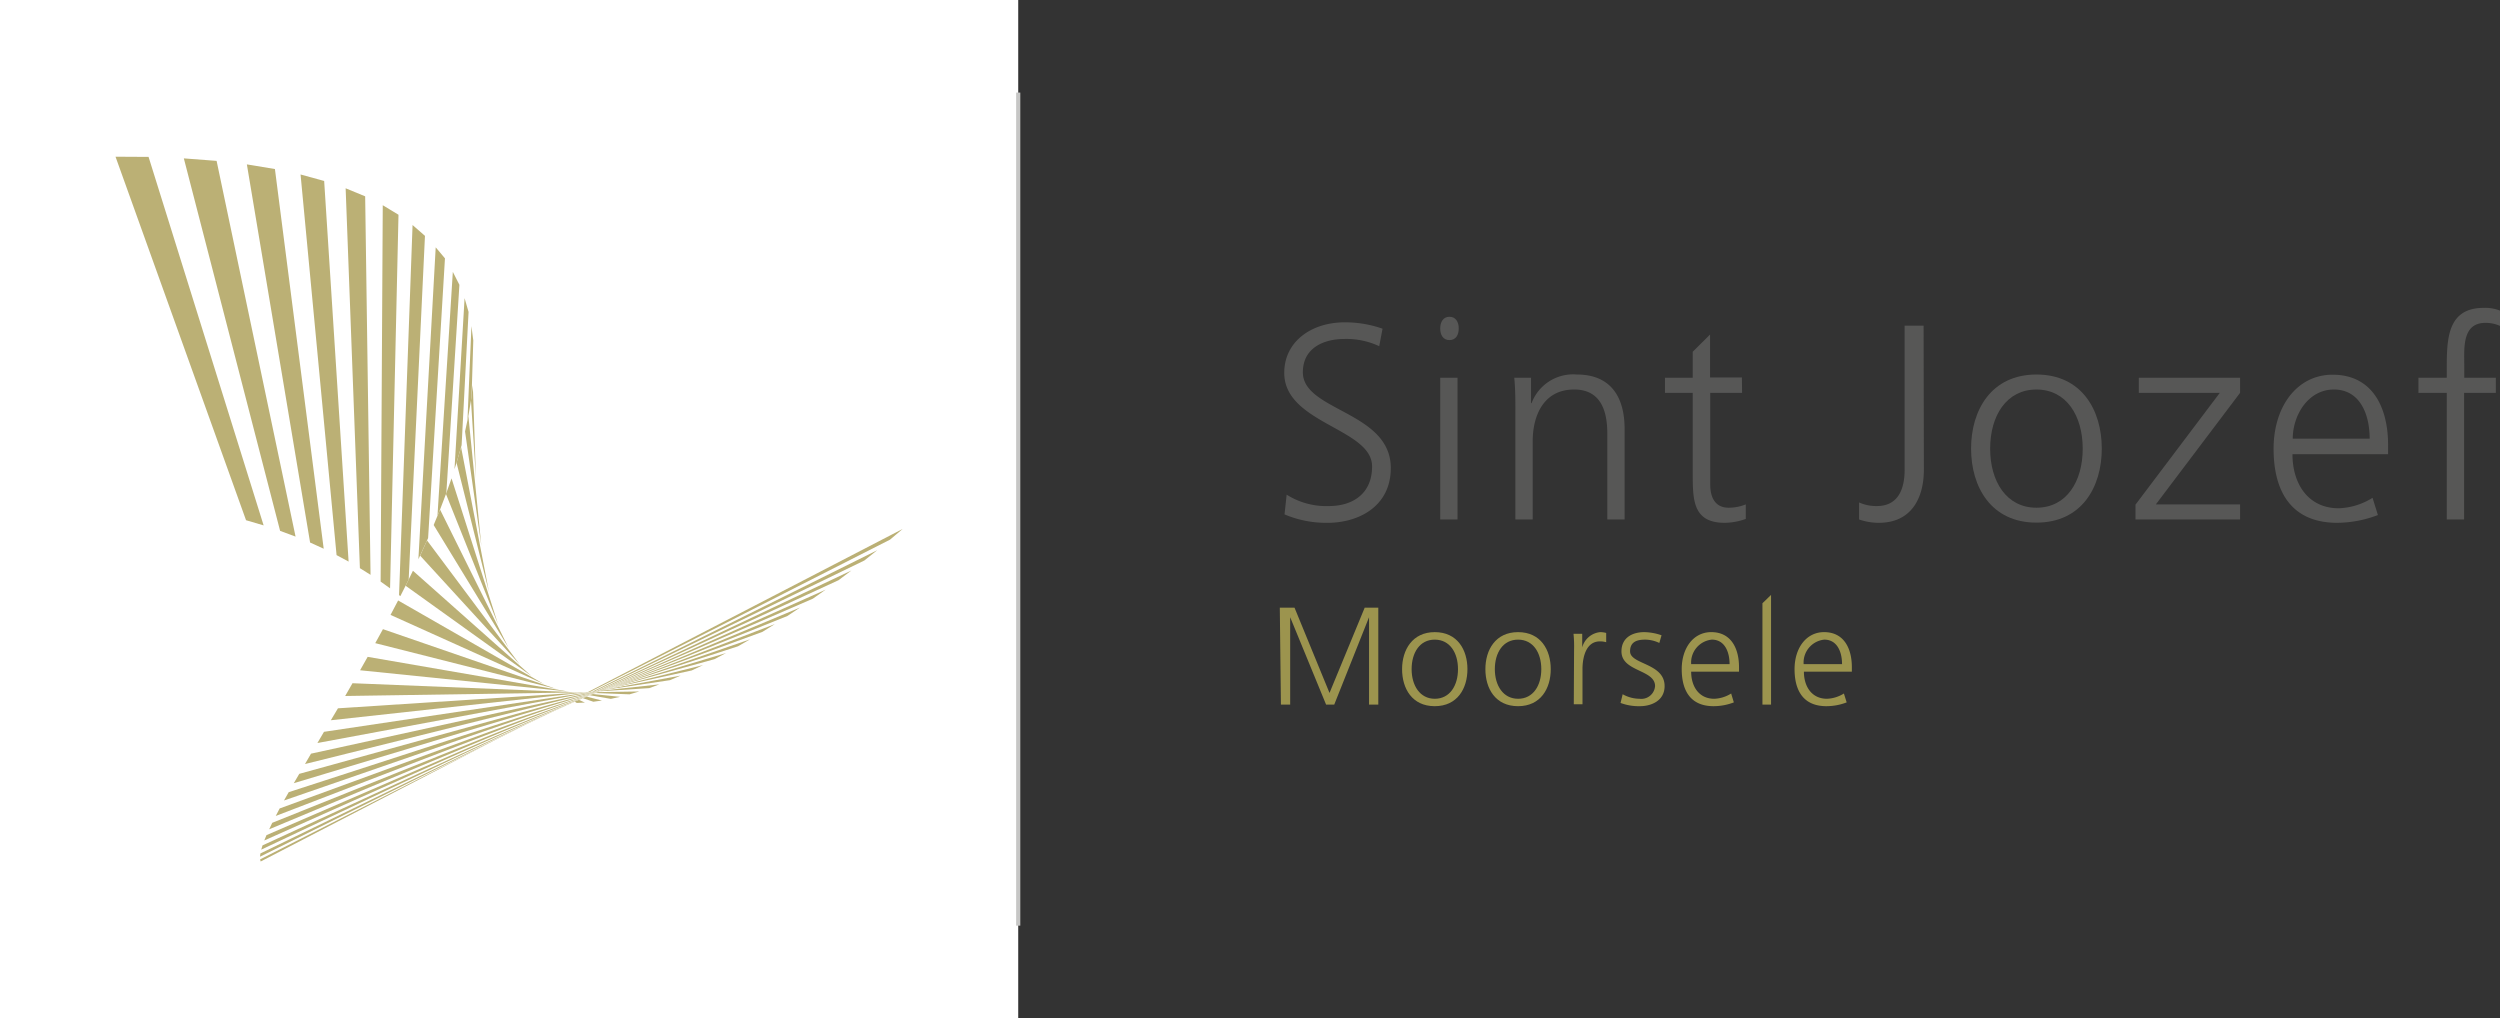 <svg xmlns="http://www.w3.org/2000/svg" viewBox="0 0 270.08 110"><rect x="0" y="0" width="270.08" height="110" fill="#333333" stroke="none"/><defs><style>.cls-1{fill:#fff;}.cls-2{fill:none;stroke:#c6c6c5;stroke-miterlimit:10;stroke-width:0.45px;}.cls-3{fill:#bbb075;}.cls-4{fill:#575756;}.cls-5{fill:#9c944e;}</style></defs><g id="Layer_2" data-name="Layer 2"><g id="Layer_1-2" data-name="Layer 1"><rect class="cls-1" width="110" height="110"/><line class="cls-2" x1="110" y1="10" x2="110" y2="100"/><polygon class="cls-3" points="28.48 56.76 26.58 56.2 12.48 16.93 16.05 16.95 28.48 56.76"/><polygon class="cls-3" points="31.93 57.97 30.26 57.35 19.86 17.11 23.4 17.38 31.93 57.97"/><polygon class="cls-3" points="34.97 59.28 33.5 58.61 26.67 17.76 29.7 18.26 34.97 59.28"/><polygon class="cls-3" points="37.66 60.67 36.36 59.97 32.47 18.85 35.02 19.55 37.66 60.67"/><polygon class="cls-3" points="40.03 62.1 38.88 61.38 37.34 20.34 39.45 21.21 40.03 62.1"/><polygon class="cls-3" points="42.14 63.56 41.12 62.83 41.35 22.17 43.05 23.2 42.14 63.56"/><polygon class="cls-3" points="43.25 64.4 43.11 64.29 44.57 24.31 45.91 25.48 44.15 62.62 43.25 64.4"/><path class="cls-3" d="M45.2,60.42l1.87-33.7,1,1.19L46.25,58.13l-.81,1.76Z"/><polygon class="cls-3" points="47.26 55.73 48.92 29.37 49.63 30.77 48.22 53.26 48.18 53.37 47.54 55.05 47.26 55.73"/><polygon class="cls-3" points="49.1 50.69 50.19 32.21 50.62 33.7 49.87 48.09 49.81 48.3 49.32 49.99 49.1 50.69"/><polygon class="cls-3" points="50.5 45.41 50.93 35.23 51.13 36.78 50.95 42.67 50.88 43.27 50.6 44.94 50.5 45.41"/><polygon class="cls-3" points="50.88 43.27 51.42 51.7 51.08 41.62 50.88 43.27"/><polygon class="cls-3" points="50.24 46.61 52.01 59.03 50.6 44.94 50.24 46.61"/><polygon class="cls-3" points="49.32 49.99 52.83 63.97 49.81 48.3 49.32 49.99"/><polygon class="cls-3" points="48.18 53.37 53.81 67.45 48.78 51.68 48.18 53.37"/><polygon class="cls-3" points="46.85 56.72 54.93 69.96 47.54 55.05 46.85 56.72"/><polygon class="cls-3" points="45.39 60.03 56.14 71.77 46.13 58.38 45.39 60.03"/><polygon class="cls-3" points="43.82 63.28 57.43 73.04 44.61 61.66 43.82 63.28"/><polygon class="cls-3" points="42.19 66.43 58.76 73.9 43.01 64.87 42.19 66.43"/><polygon class="cls-3" points="40.54 69.48 60.1 74.43 41.37 67.97 40.54 69.48"/><polygon class="cls-3" points="38.9 72.41 61.4 74.71 39.72 70.96 38.9 72.41"/><polygon class="cls-3" points="37.29 75.19 62.61 74.8 38.08 73.81 37.29 75.19"/><polygon class="cls-3" points="35.74 77.81 63.7 74.75 36.51 76.52 35.74 77.81"/><polygon class="cls-3" points="34.29 80.27 64.58 74.64 35 79.06 34.29 80.27"/><polygon class="cls-3" points="75.95 71.85 74.73 72.43 33.6 81.42 32.95 82.54 75.95 71.85"/><polygon class="cls-3" points="78.45 70.54 77.19 71.21 32.33 83.6 31.74 84.61 78.45 70.54"/><polygon class="cls-3" points="81.04 69.06 79.73 69.82 31.19 85.58 30.68 86.48 81.04 69.06"/><polygon class="cls-3" points="83.71 67.42 82.37 68.26 30.21 87.34 29.79 88.15 83.71 67.42"/><polygon class="cls-3" points="28.16 93.07 53.38 80.01 28.1 92.84 28.16 93.07"/><polygon class="cls-3" points="63.5 74.77 63.7 74.75 63.74 74.75 96.15 58.3 97.52 57.14 63.5 74.77"/><polygon class="cls-3" points="63.97 74.73 64.21 74.7 93.38 60.55 94.77 59.44 63.97 74.73"/><polygon class="cls-3" points="28.09 92.55 56.89 78.25 28.13 92.2 28.09 92.55"/><polygon class="cls-3" points="28.22 91.79 59.8 76.85 28.36 91.33 28.22 91.79"/><polygon class="cls-3" points="64.42 74.67 64.58 74.64 64.62 74.64 90.59 62.68 91.98 61.63 64.42 74.67"/><polygon class="cls-3" points="28.55 90.8 62.09 75.81 28.79 90.22 28.55 90.8"/><polygon class="cls-3" points="64.8 74.6 64.96 74.57 87.81 64.68 89.2 63.7 64.8 74.6"/><polygon class="cls-3" points="29.08 89.59 63.76 75.1 29.41 88.89 29.08 89.59"/><polygon class="cls-3" points="66.99 75.28 64.06 74.98 63.73 75.11 65.99 75.5 66.99 75.28"/><polygon class="cls-3" points="69.06 74.7 64.6 74.77 64.34 74.87 68.01 75.01 69.06 74.7"/><polygon class="cls-3" points="62.08 75.8 62.31 75.94 63.19 75.9 62.55 75.61 62.08 75.8"/><polygon class="cls-3" points="65.03 75.68 63.38 75.26 62.98 75.43 64.1 75.81 65.03 75.68"/><polygon class="cls-3" points="71.24 73.93 65.02 74.61 64.82 74.68 70.14 74.34 71.24 73.93"/><polygon class="cls-3" points="73.54 72.98 65.29 74.51 65.17 74.55 72.38 73.48 73.54 72.98"/><polygon class="cls-3" points="86.43 65.63 65.11 74.54 65.23 74.51 85.06 66.55 86.43 65.63"/><path class="cls-4" d="M139,53.44a8,8,0,0,0,4.57,1.23c2.55,0,4.66-1.32,4.66-4.28,0-4.12-9.49-4.62-9.49-10.11,0-3.36,2.9-5.46,6.55-5.46a12.27,12.27,0,0,1,4.07.69L149,37.4a8.35,8.35,0,0,0-3.77-.78c-2.13,0-4.48.9-4.48,3.6,0,4.2,9.5,4.22,9.5,10.34,0,4.23-3.59,5.92-6.8,5.92a11.48,11.48,0,0,1-4.68-.91Z"/><path class="cls-4" d="M156.59,34.22c.68,0,1,.57,1,1.26s-.3,1.26-1,1.26-1-.57-1-1.26S155.91,34.22,156.59,34.22Zm-1,6.59h1.87V56.12h-1.87Z"/><path class="cls-4" d="M163.71,44.42c0-1.17,0-2.37-.12-3.61h1.81v2.74h.06a4.79,4.79,0,0,1,4.89-3.09c3.74,0,5.16,2.52,5.16,5.88v9.78h-1.87V46.81c0-2.87-1-4.73-3.58-4.73-3.42,0-4.48,3-4.48,5.57v8.47h-1.87Z"/><path class="cls-4" d="M188.2,42.44h-3.44v9.89c0,1.39.51,2.52,2,2.52a4.9,4.9,0,0,0,1.84-.36v1.57a6.81,6.81,0,0,1-2.28.42c-3.33,0-3.45-2.32-3.45-5.11V42.44h-3V40.81h3V38l1.87-1.86v4.64h3.44Z"/><path class="cls-4" d="M207.84,50.72c0,3.21-1.43,5.76-4.87,5.76a6.48,6.48,0,0,1-2.13-.36V54.28a4.52,4.52,0,0,0,1.92.39c2.29,0,3-1.82,3-3.9V35.18h2.05Z"/><path class="cls-4" d="M220,40.46c4.89,0,7.06,3.84,7.06,8s-2.17,8-7.06,8-7.06-3.84-7.06-8S215.13,40.46,220,40.46Zm0,14.39c3.26,0,5-2.84,5-6.38s-1.75-6.39-5-6.39-5,2.85-5,6.39S216.76,54.85,220,54.85Z"/><path class="cls-4" d="M230.7,54.52l9.11-12.08h-8.75V40.81H242v1.63l-9.1,12.05H242v1.63H230.7Z"/><path class="cls-4" d="M256.89,55.64a12.53,12.53,0,0,1-4.39.84c-5,0-6.88-3.42-6.88-8s2.55-8,6.37-8c4.28,0,6,3.48,6,7.59v1H247.66c0,3.23,1.72,5.84,5,5.84a7.33,7.33,0,0,0,3.65-1.13ZM256,47.39c0-2.67-1.07-5.31-3.86-5.31s-4.45,2.78-4.45,5.31Z"/><path class="cls-4" d="M264.33,42.44h-3.06V40.81h3.06v-1.1c0-3.21.12-6.45,4-6.45a4.23,4.23,0,0,1,1.75.3l0,1.65a3.71,3.71,0,0,0-1.58-.33c-2.55,0-2.28,2.79-2.28,4.62v1.31h3.41v1.63H266.2V56.12h-1.87Z"/><path class="cls-5" d="M138.26,65.65h1.59l3.78,9.21,3.8-9.21h1.47V76.12h-1V66.68h0l-3.76,9.44h-.88l-3.88-9.44h0v9.44h-1Z"/><path class="cls-5" d="M155,68.29c2.45,0,3.53,1.92,3.53,4s-1.08,4-3.53,4-3.53-1.91-3.53-4S152.59,68.29,155,68.29Zm0,7.2c1.63,0,2.51-1.43,2.51-3.2s-.88-3.19-2.51-3.19-2.5,1.42-2.5,3.19S153.4,75.49,155,75.49Z"/><path class="cls-5" d="M164,68.29c2.45,0,3.53,1.92,3.53,4s-1.08,4-3.53,4-3.53-1.91-3.53-4S161.57,68.29,164,68.29Zm0,7.2c1.63,0,2.51-1.43,2.51-3.2s-.88-3.19-2.51-3.19-2.51,1.42-2.51,3.19S162.39,75.49,164,75.49Z"/><path class="cls-5" d="M170.05,70.18a13.71,13.71,0,0,0-.06-1.71h.94v1.47h0a2.24,2.24,0,0,1,1.94-1.65,2.49,2.49,0,0,1,.65.09v1a2.38,2.38,0,0,0-.68-.09c-1.48,0-1.88,1.68-1.88,3v3.79h-.94Z"/><path class="cls-5" d="M175.3,75a3.78,3.78,0,0,0,1.83.49,1.49,1.49,0,0,0,1.67-1.37c0-1.81-3.63-1.53-3.63-3.75,0-1.51,1.22-2.08,2.46-2.08a6,6,0,0,1,1.87.34l-.24.83a3.6,3.6,0,0,0-1.52-.36c-1,0-1.64.3-1.64,1.27,0,1.43,3.73,1.25,3.73,3.75,0,1.62-1.5,2.17-2.64,2.17a5.59,5.59,0,0,1-2.12-.35Z"/><path class="cls-5" d="M187.31,75.88a6.08,6.08,0,0,1-2.19.41c-2.51,0-3.44-1.71-3.44-4s1.27-4,3.19-4c2.13,0,3,1.74,3,3.79v.48H182.7c0,1.62.86,2.93,2.49,2.93a3.67,3.67,0,0,0,1.83-.57Zm-.46-4.13c0-1.33-.53-2.65-1.92-2.65a2.49,2.49,0,0,0-2.23,2.65Z"/><path class="cls-5" d="M190.4,65.17l.93-.9V76.12h-.93Z"/><path class="cls-5" d="M199.5,75.88a6.08,6.08,0,0,1-2.19.41c-2.51,0-3.44-1.71-3.44-4s1.27-4,3.19-4c2.13,0,3,1.74,3,3.79v.48h-5.18c0,1.62.86,2.93,2.49,2.93a3.7,3.7,0,0,0,1.83-.57ZM199,71.75c0-1.33-.53-2.65-1.92-2.65a2.49,2.49,0,0,0-2.23,2.65Z"/></g></g></svg>